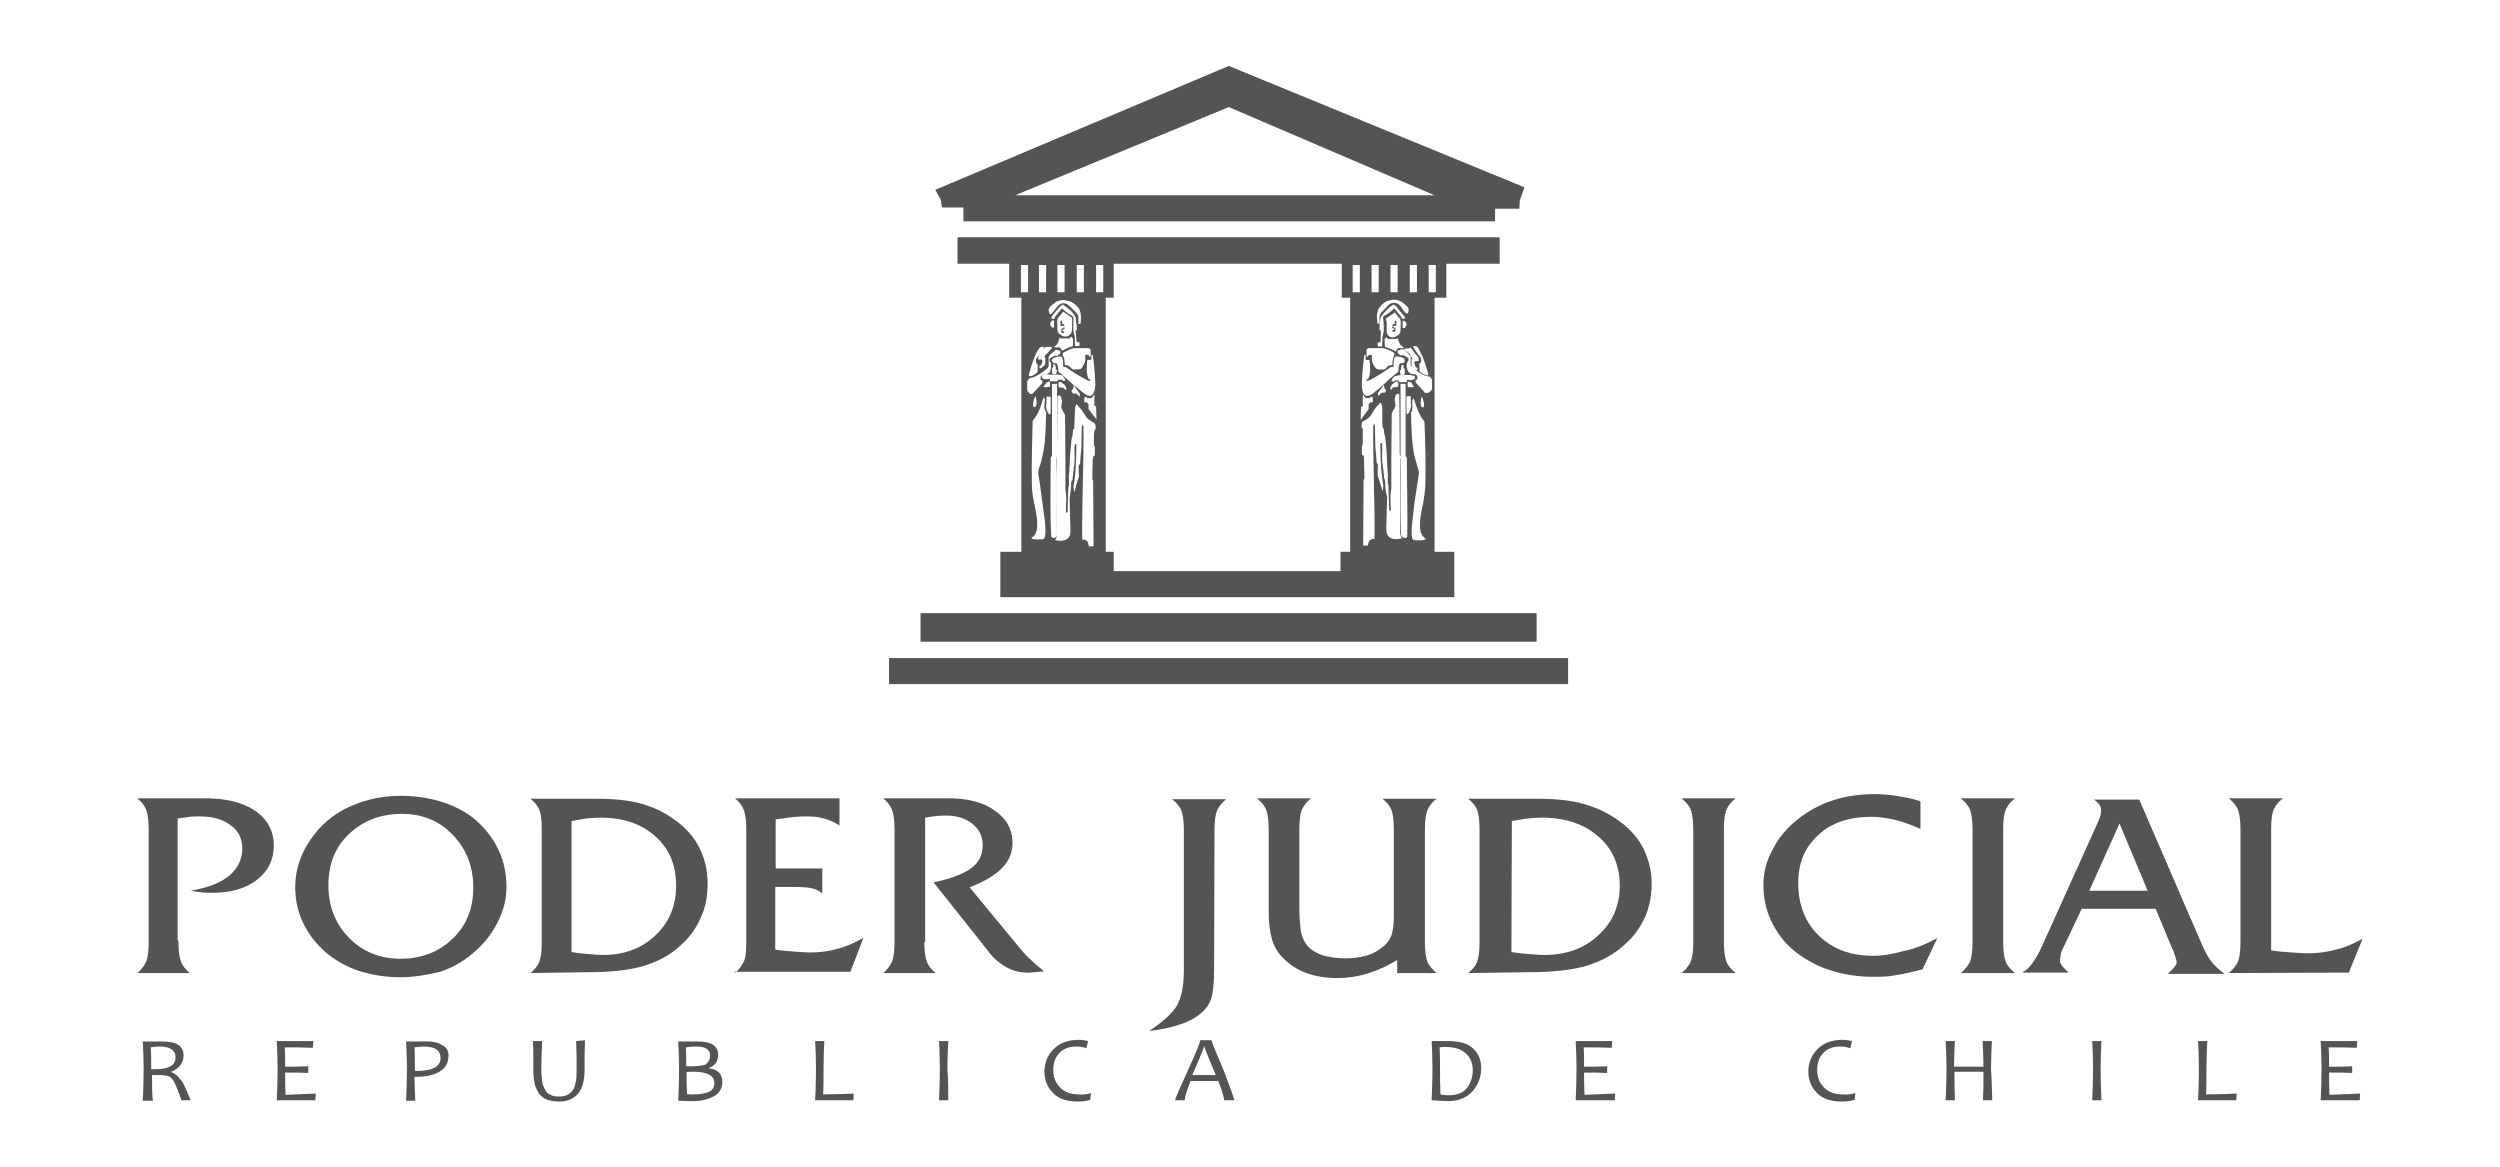 <svg xmlns="http://www.w3.org/2000/svg" xmlns:xlink="http://www.w3.org/1999/xlink" id="Capa_1" x="0px" y="0px" viewBox="0 0 595.3 278" style="enable-background:new 0 0 595.3 278;" xml:space="preserve"> <g> <g> <path style="fill:#545454;" d="M252.9,76.4v0.8h0.5v0.4h-0.7l0,0l0,0c-0.1,0-0.2-0.1-0.2-0.2h0.2h-0.2v-1L252.9,76.4z"></path> <path style="fill:#545454;" d="M253.1,78L253.1,78 M253.5,77.9v0.3h-0.2h0.2c0,0.1-0.1,0.2-0.1,0.2l-0.3,0.1h-0.1v0.2v0.2h0.4v0.4 H253c-0.1,0-0.2,0-0.2-0.1h0.2h-0.2l-0.1-0.3c0,0,0,0,0-0.1l0,0v-0.3c0-0.1,0.1-0.1,0.1-0.2v0.2v-0.2l0.2-0.1l0,0v0.2v-0.2h0.2V78 L253.5,77.9z"></path> <path style="fill:#545454;" d="M332.5,76.4v1h-0.2h0.2c0,0.1-0.1,0.2-0.2,0.2l0,0l0,0h-0.7v-0.4h0.5v-0.8L332.5,76.4z"></path> <path style="fill:#545454;" d="M332,78L332,78 M331.8,77.9L331.8,77.9L332,78v0.2V78l0,0l0.2,0.1v0.2V78c0.1,0,0.1,0.1,0.1,0.2 v0.3l0,0v0.1l-0.1,0.3H332h0.2c0,0.1-0.1,0.1-0.2,0.1h-0.4v-0.4h0.4v-0.2v-0.2h-0.1l-0.3-0.1c-0.1,0-0.1-0.1-0.1-0.2h0.2h-0.2 v-0.3L331.8,77.9z"></path> <path style="fill-rule:evenodd;clip-rule:evenodd;fill:#545454;" d="M344.4,70.9v-8.1h12.7v-6.3H228v6.3h12.3v8.1h2.9v60.5h-5 v10.8h108.1v-10.8h-4.7V70.9H344.4z M340.2,63.1h1.7v6.5h-1.7V63.1z M337.7,111.7c-0.4-1.3-0.7-2.3-0.9-3.2 c-0.7-3.3-0.7-6.7-0.8-10c0-0.2-0.1-0.3,0.1-0.4c0.4-0.5,0.1-2,0.2-2.8c0.1-0.1,0.2-0.4,0.3-0.5c0.7,2.2,1.4,4.2,2.6,5.6 c0.2,5.1,0.3,9.8,0.2,14.9c0,1.6-0.3,2.9-0.5,4.4c-0.4,2.1-1.6,6.6,0.1,8.2c0,0,0.1,0,0.1,0.1c0.7,0.4,0.3,0.5-0.2,0.6 c-0.4,0.1-1.5,0.1-2.2,0c-0.9-0.1-0.5-3.7-0.4-4.3c0.3-3,0.6-5.6,1.1-8.3C337.7,113.3,338.1,112.7,337.7,111.7z M329.9,116.3 c0-0.2,0-1.2-0.1-1.9c0-0.4-0.2-0.2-0.2-0.5c-0.1-1.1-0.2-2.2-0.3-2.8c-0.1-0.4-0.2-1.4-0.2-2.3c0-1.2,0.1-2.4,0-3 c0-0.4-0.2-0.4-0.4-0.2c0,0,0,3.4,0.2,6.1c0.2,2.2,0.5,3.9,0.5,4c-0.1,0.4-0.1,1.3-0.2,1.3c-0.1-0.4-0.2-1-0.4-1.4 c-0.2-0.6-0.4-1.5-0.7-2.2c-0.1-0.6,0-2.2,0-2.8c0-0.4-0.2,0-0.3-0.5c0-0.5-0.1-1-0.1-1.6c-0.1-0.6-0.1-1.3-0.2-2 c0-1.8-0.1-3.6-0.1-5.4c-0.3,0.1-0.4-0.2-0.4,0.2c-0.1,8.7,0.4,18.3,0.3,27c-1.4,0.1-1.4,0.7-1.6,1.6c-0.3,0-0.7,0-1.1,0 c0-5.3,0.1-10.3,0.1-15.6c0.1-0.1,0.1-0.2,0.2-0.3c0-1.6-0.1-3.2-0.1-4.8c0-1.3-0.5-0.4-0.5-1.2c0-0.3,0-1.3,0-1.7 c0-0.1,0-0.2,0.1-0.3c0.1-0.2,0.1-0.1,0.1-0.4c0-1.2,0-2.3,0-3.5c-0.2-0.3-0.3-0.3-0.3-0.4c0-0.4,0-1.3,0.4-1.4 c1-0.5,1.6-0.9,2.1-1.8c0.4-0.9,1.3-2,2.1-2.7c0.1,0.3,0.2,0.5,0.3,0.8c0.1,1.6,0,3.3,0.1,5c0,0.2,0.2,0.4,0.3,0.5 c0.1,0.7,0,1.2,0.3,1.7c0.2,1.5,0.3,2.7,0.4,4.2c0.1,1.8,0.1,3.3,0.3,5.2c0,0.7-0.2,1.9,0.1,2.3c0.1,2.2,0.1,3.9,0.2,6.1 c0.2,0,0.4,0.1,0.4-0.1c-0.1-0.9-0.1-2.3-0.1-3.4c0-0.7,0.1-1.2,0.2-1.8c0-2.3,0-4.7,0-7.1c0-3.6,0.1-7.3,0.1-10.8 c0.2-0.4,0.4-0.7,0.6-1.1c0.1-0.3,0.2-0.4,0.3-0.7c-0.1-0.4-0.1-0.9-0.2-1.4c0.1-0.4,0.1-0.7,0.2-1.1c0.2-0.1,0.4-0.3,0.5-0.4 c0.2,0.1,0.3,0.1,0.4,0.2c0,4.8,0.1,9.5,0.1,14.3c0.2,0.3,0,0.4,0.2,0.7c-0.1,6.1,0.1,12.1-0.1,18.2c0.1,0.4,0.2,0.7,0.4,1.1 c-1.5,0.4-3.7,0.4-3.7-2.2c0.1-2.8,0.1-5.2,0.2-7.9C330.1,118.1,330.1,117.4,329.9,116.3z M328.1,93.6l1.4-1.9l0.2,0.8l0.4,0.5 l-0.3,0.5H329l-0.4,0.4l-0.4,0.4L328.1,93.6z M336,89.3c0.4,0.3,0.9,0,0.9,0.3c0,0.1,0,0.3,0,0.6c-0.1,0.1-0.3,0.1-0.4,0.2 c-0.6,0.2-0.6,0.1-1.4,0c-0.2,0,0,0.6-0.2,0.6c-0.5,0-1,0-1.6,0c-0.2-0.2-0.2-0.3-0.3-0.4c-0.2,0-0.6,0-0.8,0 c-0.1,0.1-0.2,0.2-0.3,0.3c-0.3-0.1-0.4-0.1-0.6-0.1c0.1-0.3,0.2-0.4,0.3-0.7c0.6-0.6,0.3-0.5,1.3-0.7 C334,89.2,334.9,89.3,336,89.3z M333.3,88.2l0.3-0.1v-0.5l0.2-0.7h0.4l0,0v0.8l0.3,0.1v1.2l-0.3,0.3h-0.7L333.3,88.2z M331.4,91.6 l0.4-0.3l0.7-0.5l0.4,0.1l0.1,0.9l-0.3,0.4h-0.9l-0.5,0.6l-0.3-0.3L331.4,91.6z M333.6,127.1c0-5.9,0-11.8,0-17.7 c0-0.3-0.2-0.5-0.1-0.8V91.4h1.2v16.9c0,0.4,0,0.4,0.2,0.5c0.1,0.1,0.1,0.1,0.1,0.3c0,6.1,0.2,12.1,0.1,18.2c0,0.4,0,0.6-0.2,0.7 c-0.3,0.1-0.7,0.2-0.9-0.1C333.7,127.8,333.6,127.4,333.6,127.1z M334.9,97.9c0-1.2,0-2.3,0-3.5c0.4-0.1,0.6,0,1-0.1 c0,0.9,0.1,1.6,0.1,2.4C335.9,97.9,334.9,99.6,334.9,97.9z M335.9,92.2c-0.4,0-0.6,0-0.6-0.1c-0.2-0.3-0.1-0.5-0.1-1 c0-0.4,0.4-0.2,0.8,0c0.2,0.1,0.3,0.3,0.3,0.4c0.4,0.6,0.4,0.6,0.2,0.7C336.3,92.2,336.1,92.2,335.9,92.2z M338.4,94.8 c0.1-0.5,0.2-0.4,0.4,0.2c0.2,0.5,0.2,0.5,0.3,1.3c0.1,1.1-0.7,0.8-0.8,0.1C338.3,95.9,338.3,95.3,338.4,94.8z M339.2,93.4 c-0.7-0.8-1.3-1.5-2.1-2.3c0-0.3,0-0.4,0-0.7c0.4,0,0.4,0.1,0.4-0.2c0-0.7,0.1-0.6-0.5-1.1c-0.4,0-1.1,0-1.3-0.3 c-0.1-0.1-0.2-0.2-0.4-0.3c-0.4-1.1-0.4-1-0.3-2.1c0.3-0.4,0.4-0.4,0.4-0.8s0-0.3-0.3-0.5c-0.3-0.2-0.6-0.4-0.9-0.5 c-0.1,0-0.6,0-0.8,0c-0.3-0.1,0.1-0.2-0.4-0.4c-0.2,0-0.2-0.1-0.2-0.4c0-0.4,0-0.4,0.4-0.4c0.1-0.1,0.2-0.1,0.3-0.2 c0.3,0,0.6,0,0.9,0c0.4,0.3,0.7,0.6,1.1,0.9c0.3,0.2,0.4,0.4,0.4,0.8c0,0.6,0,1.3,0,2c0.1,0.2,0.2,0.4,0.2,0.4 c0.6,0.4,1.2,0.9,1.8,1.4c0.5,0.3,1,0.5,1.5,0.8c0.7,0.1,1.3,0.1,1.5,0.8c0.1,0.1,0.1,0.2,0.1,0.3c0,0.6,0,1.3,0,1.9 c0,0.4-0.4,0.6-0.6,0.9c-0.2,0.2-0.2,0.1-0.4,0.1C339.3,93.6,339.4,93.7,339.2,93.4z M329.5,78.8c0,0.2-0.1,0.5-0.2,1 c0,0.1-0.1,0.2-0.1,0.3c0,0.9-0.1,2.4-0.1,2.4c-0.6-0.1-1.3,0.4-1-0.9c0-0.2,0.4,0,0.6-0.1c0.1-0.1,0.1-2.5,0.1-2.8 c-0.1-0.1-0.1,0-0.3-0.1c0-0.4,0-1,0-1.4c0.2-0.1,0.1-0.7,0.2-1.3c0-0.1,0.1-0.3,0.1-0.4c1.2-1.6,1.4-1.8,3-3 c0.2,0.1,0.6,0.4,0.7,0.5c0.7,1,1,1.2,2,2.4c0,0.2,0,0.4,0,0.5c-0.4,0-0.1,0-0.7,0c-0.1-0.2,0-0.3-0.1-0.4 c-0.3-0.4-1.5-1.9-1.7-2.1c-2.3,2.2-1.6,1-2.7,2.1C329.5,76.2,329.5,78.2,329.5,78.8z M334.9,76.9v0.6l-0.4,0.6H334v-1.7h0.4 L334.9,76.9z M330.4,75.6c0.4-0.3,0.8-0.6,1.2-0.8c0.2-0.2,0.4-0.3,0.5-0.4c0.4,0.4,0.6,0.8,1,1.2c0.4,0.4,0.3,0.3,0.4,0.7 c0.1,0.4,0,1.7,0,2.2c0,0.6-0.1,0.9-0.6,1.3s-0.6,0.4-0.9,0.5c-0.6,0.1-1,0-1.3-0.3c-0.5-0.4-0.5-0.9-0.5-1.5c0-0.6,0-1.3,0-1.9 C329.9,75.8,329.8,76,330.4,75.6z M329.7,81c0-0.1,0-0.3,0.1-0.4c0,0,0.4-0.4,0.5-0.2c0,0.1,0,0.3,0.2,0.3c0.6,0,1.3,0,2.1,0 c0.1,0,0.2-0.3,0.3-0.3c-0.1,0.2,0.3,2,1.3,2.2c0,0.1,0,0.1,0,0.3c-0.4,0-1.1,0-1.2,0c-0.3,0-0.4,0.4-0.6,0.8 c-0.4-0.2-0.7-0.4-1.2-0.6c-0.3-0.1-1.3-0.5-1.4-0.5C329.7,81.6,329.7,81.7,329.7,81z M338.8,85.1c0.6,1.5,1.1,3.2,1.3,3.9 c0,0.4,0,0.4-0.4,0.4c-0.3,0-0.7-0.4-1.2-0.6c-0.4-0.2-0.5-0.3-0.5-0.7c0-0.1,0-0.2,0-0.3c0-0.4,0-0.6,0-1c0-0.3,0-0.3,0.2-0.4 c0.2-0.2,0.2-0.2,0.2-0.4c0-0.5,0.1-0.5-0.2-1c-0.5-0.6-1-1.3-1.5-2c-0.1-0.3-0.4-0.6,0-0.6c0.4,0,0.5,0,0.7,0.1 C337.8,82.9,338.3,84,338.8,85.1z M335.7,63.1h1.7v6.5h-1.7V63.1z M336.1,83c0.4,0.6,0.9,1.3,1.4,1.8c0.3,0.4,0.3,0.4,0.3,0.9 c0,0.2,0.1,0.3-0.3,0.3c-0.1,0-0.2,0-0.3,0c-0.4,0-0.4,0-0.4,0.4s0.2,0.6,0.3,1c0.3,0.2,0.4,0.1,0.4,0.4c0,0.3,0.1,0.3-0.2,0.3 c-0.2,0-0.3,0-0.4-0.2c-0.2-0.2-0.4-0.3-0.5-0.4c-0.2-0.2-0.3-0.4-0.3-0.7s0-0.6,0-0.9c0-0.3-0.1-0.3,0.1-0.4 c0.1-0.1,0.1-0.2,0-0.4c-0.1-0.1-0.3-0.3-0.4-0.4c-0.4-0.4-0.8-0.9-1.2-1.3c-0.3-0.3,0-0.4,0.2-0.4c0.3,0,0.4,0,0.7,0 C335.9,82.6,335.8,82.7,336.1,83z M331.1,63.1h1.7v6.5h-1.7V63.1z M331,71.5c0.4-0.1,1-0.2,1.4-0.1c0.5,0.1,0.9,0.2,1.4,0.5 c0.4,0.3,0.7,0.5,1.1,0.9c0.5,0.4,0.6,0.8,0.5,1.4c-0.1,0.4-0.3,0.6-0.7,0.3c-0.4-0.4-0.5-0.6-0.8-1c-0.4-0.7-1-1.4-2-1.4 c-0.8,0-1.3,0.5-2,1.3c-0.6,0.6-1.4,1.4-1.4,1.9c0,0.2,0,0.3,0,0.4c0,0.3,0,0.5,0,0.9c0,0.2,0,0.4,0,0.5c-0.2,0-0.4,0-0.5-0.1 c0-0.4-0.1-0.6-0.1-1c0-0.6-0.1-1.1,0.1-1.6c0.1-0.5,0.2-0.9,0.6-1.3C329.1,72.4,329.7,71.8,331,71.5z M326.6,63.1h1.7v6.5h-1.7 V63.1z M325.4,83.2c0.3-0.2,0.1-0.1,0.4-0.3c1.1,0,2.2,0,3.2,0s1.8,0.5,2.8,1c0.5,0.3,0.1,1-0.1,1.4c-0.4,2.4,0.4,1.3-1.1,1.8 c-0.5,0.4-0.6,0.9-1.3,0.9c-0.3,0-1.2,0-1.4-0.1c-0.2-0.1-0.4-0.4-0.6-0.6c-0.4-0.7-0.8-1.4-0.6-2.4c0.1-0.3,0-0.4-0.8-0.4 c-0.1,0,0,0.3-0.1,0.4c-0.2,0-0.2,0-0.4,0C325.4,84.3,325.4,83.8,325.4,83.2z M324.3,90.9c0.1-2.5,0.4-5.2,0.6-6.4 c0.1,0,0.2,0,0.3,0c0,0.5,0,0.7,0,1.2c0.3,0,0.6,0,0.9,0c0.1,1.2,0.4,3.3-0.3,4.5c-0.1,0.2-0.4,0.1-0.4,0.1s-0.1,0.3,0.1,0.4 c0.1,0,0.4-0.1,0.5-0.1c1.8-0.9,3.6-2.1,5.2-3.2c0.2,0,0.4,0,0.6,0c0.1-0.4,0-1,0.1-1.4c0-1.5,0.9-1.2,2.2-0.8 c0.4,0.3,0.4,0.5,0.4,0.7c0,0.7-0.7,0.5-1.1,0.6c-0.3,0.1-0.4,1.1-0.4,1.7c0,0.5-0.4,0.6-0.8,0.9c-1.2,1-1.9,1.7-3,2.7 c-1.7,1.4-3,2.8-4,2.4C324.5,93.9,324.2,92.6,324.3,90.9z M324.1,96.8h0.4v-1.7v-1.2l0.7,0.9h1.1v-0.3h0.5l0.1,0.4v0.9h-0.6 l-0.4,0.5v1.1L324,100L324.1,96.8z M322.1,63.1h1.7v6.5h-1.7V63.1z M261,63.1h1.7v6.5H261V63.1z M260.5,105.8c0,0.2,0,0.2,0.1,0.4 c0,0.1,0.1,0.2,0.1,0.3c0,0.5,0,1.4,0,1.7c0,0.7-0.4-0.1-0.5,1.2c0,1.6-0.1,3.2-0.1,4.8c0.1,0.1,0.1,0.2,0.2,0.3 c0,5.3,0.1,10.3,0.1,15.6c-0.3,0-0.7,0-1.1,0c-0.2-1-0.3-1.6-1.6-1.6c-0.1-8.7,0.4-18.3,0.3-27c0-0.4-0.3-0.1-0.4-0.2 c0,1.8-0.1,3.6-0.1,5.4c-0.1,0.6-0.1,1.3-0.2,2c0,0.5-0.1,1-0.1,1.6c0,0.5-0.2,0.1-0.3,0.5c-0.1,0.5,0,2.2,0,2.8 c-0.3,0.6-0.5,1.5-0.7,2.2c-0.1,0.4-0.2,1-0.4,1.4c0,0-0.1-0.8-0.2-1.3c0-0.1,0.4-1.8,0.5-4c0.2-2.7,0.2-6.1,0.2-6.1 c-0.1-0.1-0.3-0.1-0.4,0.2c-0.1,0.6,0,2,0,3c0,0.9-0.1,2.1-0.2,2.3c-0.1,0.6-0.2,1.7-0.3,2.8c0,0.4-0.2,0.2-0.3,0.5 c-0.1,0.7,0,1.7-0.1,1.9c-0.2,1.1-0.2,1.9-0.3,2c0.1,2.8,0.1,5.2,0.2,7.9c0.1,2.5-2.2,2.6-3.7,2.2c0.3-0.3,0.4-0.6,0.4-1.1 c-0.1-6.1,0.1-12.1-0.1-18.2c0.2-0.3,0-0.4,0.2-0.7c0-4.8,0.1-9.5,0.1-14.3c0.2-0.1,0.3-0.1,0.4-0.2c0.2,0.1,0.4,0.3,0.5,0.4 c0.1,0.4,0.1,0.7,0.2,1.1c-0.1,0.4-0.1,0.9-0.2,1.4c0.1,0.3,0.2,0.4,0.3,0.7c0.2,0.4,0.4,0.7,0.6,1.1c0,3.6,0.1,7.3,0.1,10.8 c0,2.3,0,4.7,0,7.1c0.1,0.6,0.2,1,0.2,1.8c0,1.1-0.1,2.5-0.1,3.4c0,0.3,0.2,0.1,0.4,0.1c0.1-2.2,0.1-3.9,0.2-6.1 c0.3-0.4,0.1-1.6,0.1-2.3c0.2-1.8,0.2-3.4,0.3-5.2c0.1-1.5,0.3-2.7,0.4-4.2c0.3-0.5,0.2-0.9,0.3-1.7c0-0.2,0.2-0.4,0.3-0.5 c0.1-1.6,0.1-3.3,0.2-5c0.1-0.3,0.2-0.5,0.3-0.8c0.7,0.7,1.6,1.8,2.1,2.7c0.4,0.8,1.1,1.2,2.1,1.8c0.4,0.2,0.4,1,0.4,1.4 c0,0.1,0,0.1-0.3,0.4C260.4,103.5,260.5,104.7,260.5,105.8z M247.7,115.8c0.4,2.8,0.7,5.5,1.1,8.3c0.1,0.6,0.4,4.2-0.4,4.3 c-0.6,0-1.7,0.1-2.2,0c-0.5-0.1-0.9-0.3-0.2-0.6c0,0,0.1,0,0.1-0.1c1.7-1.5,0.5-6.1,0.1-8.2c-0.3-1.5-0.5-2.9-0.5-4.4 c-0.1-5.1,0.1-9.8,0.2-14.9c1.3-1.5,2-3.5,2.6-5.6c0.1,0.1,0.2,0.4,0.3,0.5c0,0.7-0.4,2.2,0.2,2.8c0.2,0.2,0.1,0.3,0.1,0.4 c-0.1,3.3-0.1,6.7-0.8,10c-0.2,1-0.4,1.9-0.9,3.2C247,112.7,247.4,113.3,247.7,115.8z M256.4,81.4c0.2,0.2,0.5,0,0.6,0.1 c0.3,1.3-0.4,0.8-1,0.9c0,0-0.1-1.5-0.1-2.4c0-0.1,0-0.2-0.1-0.3c-0.1-0.4-0.2-0.8-0.2-1c0-0.5,0-2.6,0-3.2 c-1.1-1.1-0.4,0.1-2.7-2.1c-0.2,0.2-1.4,1.7-1.7,2.1c-0.1,0.2,0,0.3-0.1,0.4c-0.7,0-0.3,0-0.7,0c0-0.2,0-0.4,0-0.5 c1-1.3,1.2-1.4,2-2.4c0.1-0.1,0.6-0.4,0.7-0.5c1.6,1.3,2,1.3,3,3c0,0.1,0.1,0.3,0.1,0.4c0.1,0.6,0,1.3,0.2,1.3c0,0.4,0,1,0,1.4 c-0.1,0.1-0.1,0-0.3,0.1C256.2,78.9,256.3,81.4,256.4,81.4z M251,82.5c1-0.3,1.3-2,1.3-2.2c0.1,0.1,0.2,0.3,0.3,0.3 c0.8,0,1.5,0,2.1,0c0.1,0,0.1-0.1,0.2-0.3c0.1-0.3,0.5,0.2,0.5,0.2c0,0.1,0,0.3,0.1,0.4c0,0.7,0,0.7,0,1.5c-0.1,0-1.2,0.4-1.4,0.5 c-0.4,0.2-0.7,0.4-1.2,0.6c-0.2-0.4-0.4-0.7-0.6-0.8c-0.1,0-0.7,0-1.2,0C251,82.6,251.1,82.6,251,82.5z M254.6,79.8 c-0.4,0.3-0.7,0.4-1.3,0.3c-0.3,0-0.4-0.2-0.9-0.5c-0.5-0.4-0.6-0.5-0.6-1.3c0-0.5-0.1-1.8,0-2.2s0-0.2,0.4-0.7 c0.4-0.4,0.6-0.8,1-1.2c0.2,0.2,0.4,0.3,0.5,0.4c0.4,0.3,0.8,0.5,1.2,0.8c0.5,0.4,0.4,0.2,0.4,0.8c0,0.6,0,1.3,0,1.9 C255.2,78.9,255.2,79.5,254.6,79.8z M250.6,76.3h0.4V78h-0.5l-0.4-0.6v-0.6L250.6,76.3z M251.8,83.3c0.1,0.1,0.2,0.1,0.3,0.2 c0.4,0.1,0.4,0,0.4,0.4c0,0.2-0.1,0.3-0.2,0.4c-0.5,0.2-0.3,0.3-0.4,0.4c-0.2,0.1-0.7,0-0.8,0c-0.3,0.2-0.6,0.4-0.9,0.5 c-0.3,0.3-0.3,0.2-0.3,0.5c0,0.4,0.2,0.4,0.4,0.8c0,1.1,0,1.1-0.3,2.1c-0.2,0.2-0.3,0.3-0.4,0.3c-0.3,0.3-1,0.2-1.3,0.3 c-0.6,0.4-0.5,0.4-0.5,1.1c0,0.3,0,0.2,0.4,0.2c0,0.3,0,0.4,0,0.7c-0.7,0.8-1.3,1.5-2.1,2.3c-0.3,0.3-0.2,0.3-0.5,0.3 c-0.2,0-0.3,0.1-0.4-0.1c-0.3-0.3-0.6-0.5-0.6-0.9c0-0.6,0-1.3,0-1.9c0-0.1,0-0.2,0.1-0.3c0.3-0.6,0.8-0.7,1.5-0.8 c0.5-0.3,1-0.5,1.5-0.8c0.6-0.4,1.2-0.9,1.8-1.4c0.1-0.2,0.2-0.4,0.2-0.4c0-0.6,0-1.3,0-2c0-0.4,0.2-0.5,0.4-0.8 c0.4-0.3,0.7-0.6,1.1-0.9C251.2,83.3,251.5,83.3,251.8,83.3z M251.2,86.8l0.2,0.7v0.5l0.3,0.1l-0.2,1h-0.7l-0.3-0.3v-1.2l0.3-0.1 v-0.8l0,0L251.2,86.8z M252.1,89.2c1.1,0.2,0.6,0,1.3,0.7c0.1,0.3,0.2,0.4,0.3,0.7c-0.3,0.1-0.4,0.1-0.6,0.1 c-0.1-0.1-0.2-0.2-0.3-0.3c-0.2,0-0.6,0-0.8,0c-0.2,0.2-0.2,0.3-0.3,0.4c-0.6,0-1.1,0-1.6,0c-0.2,0,0-0.6-0.2-0.6 c-0.9,0.1-0.9,0.2-1.4,0c-0.1,0-0.2-0.1-0.4-0.2c0-0.3,0-0.5,0-0.6c0.1-0.3,0.4,0,0.9-0.3C250.1,89.3,251.1,89.2,252.1,89.2z M254,92.6l-0.3,0.3l-0.5-0.6h-0.9l-0.3-0.4l0.1-0.9l0.4-0.1l0.7,0.5l0.4,0.3L254,92.6z M246.8,96.3c-0.1,0.7-0.9,1-0.8-0.1 c0.1-0.7,0.1-0.8,0.3-1.3c0.2-0.5,0.3-0.7,0.4-0.2C246.8,95.3,246.9,95.9,246.8,96.3z M248.7,92.2c-0.3-0.1-0.3-0.1,0.2-0.7 c0.1-0.1,0.2-0.2,0.3-0.4c0.4-0.2,0.8-0.4,0.8,0c0,0.4,0.2,0.8-0.1,1c0,0-0.4,0.1-0.6,0.1C249,92.2,248.8,92.2,248.7,92.2z M249.2,94.4c0.4,0.1,0.6,0,1,0.1c0,1.2,0,2.3,0,3.5c0,1.7-1-0.1-1.1-1.1C249.2,96,249.2,95.3,249.2,94.4z M250.2,109.1 c0-0.2,0-0.2,0.1-0.3c0.2-0.2,0.2-0.2,0.2-0.5V91.4h1.2v17.2c0,0.3-0.2,0.5-0.1,0.8c0,5.9,0,11.8,0,17.7c0,0.4-0.1,0.7-0.2,0.8 c-0.3,0.3-0.6,0.2-0.9,0.1c-0.2-0.1-0.2-0.4-0.2-0.7C250,121.3,250.2,115.2,250.2,109.1z M255.1,93.1l0.4-0.5l0.2-0.8l1.4,1.9v0.8 l-0.4-0.4l-0.4-0.4h-0.8L255.1,93.1z M259.2,97.4v-1.1l-0.4-0.5h-0.6v-0.9l0.1-0.4h0.5v0.3h1.1l0.7-0.9V95v1.7h0.4l0.1,3.2 L259.2,97.4z M259.9,84.5c0.1,0,0.2,0,0.3,0c0.2,1.2,0.5,3.8,0.6,6.4c0.1,1.7-0.3,3-1,3.3c-0.9,0.4-2.2-1-4-2.4 c-1.2-1-1.9-1.7-3-2.7c-0.4-0.4-0.8-0.4-0.8-0.9c0-0.6-0.2-1.5-0.4-1.7c-0.3,0-1,0.1-1.1-0.6c0-0.2,0-0.4,0.4-0.7 c1.3-0.4,2.2-0.7,2.2,0.8c0.1,0.4,0,1,0.1,1.4c0.2,0,0.4,0,0.6,0c1.6,1.2,3.5,2.3,5.2,3.2c0.1,0,0.4,0.1,0.5,0.1 c0.2-0.1,0.1-0.4,0.1-0.4s-0.3,0.1-0.4-0.1c-0.6-1.2-0.4-3.2-0.3-4.5c0.3,0,0.6,0,0.9,0C259.9,85.2,259.9,85,259.9,84.5z M259.7,83.2c0,0.6,0,1.1,0,1.7c-0.2,0-0.2,0-0.4,0c0-0.1,0-0.4-0.1-0.4c-0.8-0.1-0.9,0.1-0.8,0.4c0.2,0.9-0.2,1.7-0.6,2.4 c-0.2,0.3-0.4,0.6-0.6,0.6c-0.3,0.1-1.2,0-1.4,0.1c-0.6,0-0.7-0.4-1.3-0.9c-1.4-0.5-0.7,0.6-1.1-1.8c-0.2-0.4-0.6-1.1-0.1-1.4 c0.9-0.4,1.7-1,2.8-1s2.2,0,3.2,0C259.6,83.2,259.5,83.1,259.7,83.2z M256.4,63.1h1.7v6.5h-1.7V63.1z M251.8,63.1h1.7v6.5h-1.7 V63.1z M250.2,72.9c0.4-0.4,0.7-0.5,1.1-0.9c0.5-0.4,0.9-0.4,1.4-0.5c0.4-0.1,1,0,1.4,0.1c1.2,0.2,1.9,0.8,2.6,1.6 c0.4,0.4,0.4,0.8,0.6,1.3c0.1,0.5,0.1,1.1,0.1,1.6c0,0.4-0.1,0.6-0.1,1c-0.2,0-0.4,0-0.5,0.1c0-0.2,0-0.4,0-0.5c0-0.3,0-0.5,0-0.9 c0-0.2,0-0.3,0-0.4c0-0.4-0.8-1.3-1.5-1.9c-0.7-0.7-1.3-1.3-2-1.3c-1,0-1.5,0.7-2,1.4c-0.3,0.4-0.4,0.6-0.8,1 c-0.4,0.4-0.6,0.2-0.7-0.3C249.6,73.7,249.7,73.4,250.2,72.9z M249.5,82.6c0.3,0,0.4,0,0.7,0s0.4,0.3,0.2,0.4 c-0.4,0.4-0.8,0.9-1.2,1.3c-0.1,0.1-0.3,0.3-0.4,0.4c0,0.3-0.1,0.4,0,0.4c0.2,0.2,0.1,0.2,0.1,0.4s0,0.6,0,0.9 c0,0.3-0.1,0.5-0.3,0.7c-0.3,0.2-0.4,0.3-0.5,0.4c-0.2,0.2-0.3,0.2-0.4,0.2c-0.3,0-0.2,0-0.2-0.3c0-0.4,0.1-0.3,0.4-0.4 c0.1-0.4,0.3-0.6,0.3-1s-0.1-0.4-0.4-0.4c-0.1,0-0.2,0-0.3,0c-0.3,0-0.3,0-0.3-0.3c0-0.4,0-0.4,0.3-0.9c0.4-0.6,0.9-1.3,1.4-1.8 C249.2,82.7,249.2,82.6,249.5,82.6z M247.4,63.1h1.7v6.5h-1.7V63.1z M245,89.1c0.3-0.7,0.6-2.4,1.3-3.9c0.4-1.2,1-2.2,1.4-2.5 c0.2-0.1,0.4-0.1,0.7-0.1s0.1,0.4,0,0.6c-0.5,0.6-1,1.3-1.5,2c-0.3,0.4-0.2,0.4-0.2,1c0,0.3,0,0.2,0.2,0.4 c0.2,0.2,0.3,0.2,0.2,0.4c0,0.4,0,0.6,0,1c0,0.1,0,0.2,0,0.3c0,0.4-0.3,0.5-0.5,0.7c-0.4,0.3-0.9,0.6-1.2,0.6 C245,89.5,244.9,89.6,245,89.1z M243.1,63.1h1.7v6.5h-1.7V63.1z M319.2,131.4v4.6h-54v-4.6h-1.9V70.9h1.9v-8.1h54.3v8.1h2v60.5 H319.2z"></path> <rect x="219.2" y="146" style="fill-rule:evenodd;clip-rule:evenodd;fill:#545454;" width="146.7" height="6.8"></rect> <rect x="211.7" y="156.7" style="fill-rule:evenodd;clip-rule:evenodd;fill:#545454;" width="161.7" height="6.2"></rect> <path style="fill-rule:evenodd;clip-rule:evenodd;fill:#545454;" d="M292.6,15.7l-69.9,29.5l1.3,2.3l0.3,1.9h5.1v3.3H356v-3h5.8 l0.1-2l1.1-3.1L292.6,15.7z M292.6,25.5l49,21h-99.9L292.6,25.5z"></path> </g> <g> <path style="fill:#545454;" d="M42.5,224.3c0,2.1,0.2,3.6,0.6,4.7c0.4,1,1.1,1.9,2.1,2.7H32.7c1-0.8,1.6-1.7,2.1-2.7 c0.4-1,0.6-2.5,0.6-4.7v-26.8c0-2.1-0.2-3.6-0.6-4.7c-0.4-1-1.1-1.9-2.1-2.7H49c4.9,0,8.9,1,11.8,3s4.4,4.8,4.4,8.2 c0,3.4-1.3,6.1-4,8.2c-2.7,2.1-6.3,3.1-10.7,3.1c-0.7,0-1.5,0-2.4-0.1c-0.9-0.1-1.8-0.2-2.7-0.4c4.1-0.7,7.2-1.9,9.2-3.6 s3.1-3.9,3.1-6.4c0-2.4-0.9-4.3-2.8-5.6c-1.8-1.4-4.3-2.1-7.4-2.1c-0.7,0-1.4,0-2.3,0.1c-0.9,0.1-1.8,0.3-2.9,0.4v29.1H42.5z"></path> <path style="fill:#545454;" d="M95.4,232.7c-3.5,0-6.7-0.5-9.9-1.5c-3-1-5.7-2.5-7.9-4.4c-2.3-2-4.1-4.3-5.4-7 c-1.3-2.7-1.9-5.6-1.9-8.5c0-2.3,0.4-4.6,1.2-6.7c0.8-2.2,2-4.2,3.5-6.1c2.4-3,5.3-5.2,8.9-6.7c3.5-1.5,7.4-2.3,11.5-2.3 c3.5,0,6.8,0.5,10,1.5c3,1,5.7,2.4,7.9,4.3c2.3,2,4.1,4.3,5.4,7.1c1.3,2.7,1.9,5.6,1.9,8.8c0,2.9-0.7,5.7-2.1,8.4 c-1.4,2.8-3.3,5.2-5.9,7.4c-2.2,1.9-4.8,3.4-7.8,4.4C101.8,232.1,98.7,232.7,95.4,232.7 M95.7,193.8c-5.1,0-9.2,1.6-12.6,4.8 c-3.3,3.1-4.9,7.2-4.9,12.1c0,5.1,1.6,9.2,4.9,12.6c3.2,3.3,7.4,5,12.2,5c5,0,9.2-1.6,12.5-4.8c3.3-3.1,4.9-7.3,4.9-12.1 c0-5-1.6-9.2-4.9-12.6C104.6,195.4,100.5,193.8,95.7,193.8z"></path> <path style="fill:#545454;" d="M126.3,231.7c1-0.8,1.6-1.6,2.1-2.6c0.4-1,0.6-2.5,0.6-4.8v-26.8c0-2.2-0.2-3.8-0.6-4.7 c-0.4-1-1.1-1.8-2.1-2.6h15.9c4.3,0,7.8,0.4,10.6,1.2c2.8,0.8,5.4,2,7.7,3.7c2.7,1.9,4.7,4.1,6,6.7c1.3,2.6,2,5.4,2,8.5 c0,2.9-0.4,5.5-1.5,7.9c-1,2.4-2.5,4.7-4.5,6.5c-2.4,2.4-5.4,4.1-8.9,5.2c-3.5,1.1-8,1.6-13.5,1.6L126.3,231.7L126.3,231.7z M136.1,226.7c1.6,0.3,3,0.4,4.3,0.5c1.2,0.1,2.2,0.2,3.1,0.2c5.1,0,9.2-1.5,12.6-4.7c3.3-3.1,4.9-7.1,4.9-11.8 c0-4.8-1.6-8.8-4.9-11.7c-3.3-3-7.6-4.5-13.1-4.5c-1.1,0-2.2,0.1-3.4,0.2c-1.2,0.2-2.3,0.4-3.5,0.6 C136.1,195.5,136.1,226.7,136.1,226.7z"></path> <path style="fill:#545454;" d="M175,231.7c1-0.8,1.6-1.7,2.1-2.7s0.6-2.5,0.6-4.7v-26.8c0-2.1-0.2-3.6-0.6-4.7 c-0.4-1-1.1-1.9-2.1-2.7h24.9v6.5c-1.1-0.8-2.3-1.3-3.7-1.7c-1.3-0.4-2.9-0.5-4.7-0.5c-0.9,0-1.9,0.1-3,0.2 c-1.1,0.1-2.3,0.4-3.8,0.5v11.7h11.1v6c-0.5-0.5-1.3-1-2.2-1.2c-0.9-0.3-2.5-0.4-4.9-0.4h-4.1v14.9c1.7,0.3,3.3,0.4,4.7,0.5 c1.4,0.1,2.6,0.2,3.7,0.2c2.3,0,4.5-0.3,6.5-0.9c2.1-0.5,4-1.4,6.1-2.6l-3.1,8.1H175V231.7z"></path> <path style="fill:#545454;" d="M220.1,224.3c0,2.1,0.2,3.6,0.6,4.7c0.4,1,1.1,1.9,2.1,2.7h-12.5c1-0.8,1.6-1.7,2.1-2.7 c0.4-1,0.6-2.5,0.6-4.7v-26.8c0-2.1-0.2-3.6-0.6-4.7c-0.4-1-1.1-1.9-2.1-2.7h15.8c4.5,0,8.2,1,10.9,3c2.8,2,4.1,4.5,4.1,7.6 c0,2.2-0.8,4.3-2.5,6c-1.6,1.7-4.2,3.2-7.7,4.6l11.8,14.3c0.7,0.9,1.5,1.8,2.5,2.7c1,1,2.2,2,3.4,3l-3.5,0.3h-0.5 c-1.7,0-3.3-0.4-4.8-1.2c-1.5-0.8-2.9-1.9-4-3.3l-13.5-17c4-0.8,7-2,8.9-3.3c1.9-1.4,2.8-3.2,2.8-5.5c0-2.1-0.8-3.8-2.4-5.1 s-3.7-2-6.3-2c-0.6,0-1.3,0-2.2,0.1c-0.8,0.1-1.8,0.2-2.8,0.4v29.6H220.1z"></path> <path style="fill:#545454;" d="M289.1,231c0,3.3-0.3,5.6-0.7,6.9c-0.5,1.3-1.3,2.5-2.6,3.5c-1.3,1.1-3,2-5,2.6 c-2.1,0.7-4.5,1.2-7.2,1.5c3-1.9,5.2-3.9,6.5-5.8c1.2-2,1.8-4.8,1.8-8.7v-33.3c0-2.1-0.2-3.6-0.6-4.7c-0.4-1-1.2-1.9-2.2-2.7H292 c-1,0.8-1.7,1.6-2.2,2.7c-0.4,1-0.6,2.5-0.6,4.7L289.1,231L289.1,231z"></path> <path style="fill:#545454;" d="M332.7,231.7v-3.1c-2.3,1.4-4.7,2.5-7,3.2c-2.3,0.7-4.7,1.1-7.2,1.1c-2.8,0-5.2-0.4-7.4-1.2 c-2.2-0.8-4-2-5.6-3.6c-1.3-1.3-2.1-2.7-2.6-4.4c-0.5-1.6-0.8-3.9-0.8-6.7v-19.5c0-2.1-0.2-3.6-0.6-4.7c-0.4-1-1.2-1.9-2.2-2.7 h12.9c-1,0.8-1.7,1.6-2.2,2.7c-0.4,1-0.6,2.5-0.6,4.7v18.2c0,2.9,0.2,4.9,0.4,6.3c0.3,1.3,0.8,2.4,1.6,3.3c0.9,1,2.2,1.7,3.6,2.2 c1.5,0.4,3.3,0.7,5.4,0.7c1.7,0,3.3-0.2,4.8-0.6c1.5-0.4,2.8-1.1,3.9-2c1-0.7,1.7-1.6,2.2-2.8c0.4-1.2,0.6-2.7,0.6-4.7v-20.6 c0-2.2-0.2-3.8-0.6-4.7c-0.4-1-1.1-1.8-2.1-2.6h12.9c-1,0.7-1.7,1.6-2.2,2.7c-0.4,1.1-0.6,2.6-0.6,4.6v26.8c0,2.1,0.2,3.6,0.6,4.7 c0.4,1,1.2,1.9,2.2,2.7L332.7,231.7L332.7,231.7z"></path> <path style="fill:#545454;" d="M349.6,231.7c1-0.8,1.7-1.6,2.1-2.6c0.4-1,0.6-2.5,0.6-4.8v-26.8c0-2.2-0.2-3.8-0.6-4.7 c-0.4-1-1.1-1.8-2.1-2.6h16.5c4.4,0,8.1,0.4,10.9,1.2s5.6,2,8,3.7c2.8,1.9,4.8,4.1,6.2,6.7c1.3,2.6,2.1,5.4,2.1,8.5 c0,2.9-0.5,5.5-1.5,7.9c-1.1,2.4-2.6,4.7-4.7,6.5c-2.5,2.4-5.6,4.1-9.1,5.2c-3.6,1.1-8.2,1.6-14.1,1.6L349.6,231.7L349.6,231.7z M359.9,226.7c1.7,0.3,3.2,0.4,4.5,0.5c1.3,0.1,2.3,0.2,3.2,0.2c5.3,0,9.6-1.5,13-4.7c3.4-3.1,5.1-7.1,5.1-11.8 c0-4.8-1.7-8.8-5.1-11.7c-3.4-3-7.9-4.5-13.5-4.5c-1.2,0-2.3,0.1-3.5,0.2c-1.2,0.2-2.4,0.4-3.6,0.6L359.9,226.7L359.9,226.7z"></path> <path style="fill:#545454;" d="M410.5,224.3c0,2.1,0.2,3.6,0.6,4.7c0.4,1,1.2,1.9,2.2,2.7h-12.9c1-0.8,1.7-1.7,2.2-2.7 c0.4-1,0.6-2.5,0.6-4.7v-26.8c0-2.1-0.2-3.6-0.6-4.7c-0.4-1-1.2-1.9-2.2-2.7h12.9c-1,0.8-1.7,1.6-2.2,2.7c-0.4,1-0.6,2.5-0.6,4.7 V224.3z"></path> <path style="fill:#545454;" d="M461.3,223.4l-3.5,7.4c-2.2,0.6-4.3,1.1-6.3,1.4c-2,0.4-3.8,0.4-5.6,0.4c-2.6,0-5.2-0.3-7.7-0.9 c-2.5-0.6-4.8-1.4-7.1-2.7c-3.5-1.9-6.3-4.4-8.2-7.6c-2-3.2-3-6.7-3-10.7c0-2.9,0.7-5.7,2.2-8.4c1.4-2.8,3.4-5.2,6.1-7.3 c2.4-1.9,5.1-3.4,8.2-4.4c3-1,6.4-1.5,9.9-1.5c1.6,0,3.4,0.1,5.2,0.4c1.8,0.3,3.8,0.6,5.8,1.3v6.6c-2.2-1-4.1-1.7-6.1-2.2 c-1.9-0.4-3.8-0.7-5.6-0.7c-5.3,0-9.5,1.4-12.6,4.3c-3.2,2.9-4.8,6.6-4.8,11.4c0,5.2,1.6,9.4,4.9,12.6c3.3,3.2,7.6,4.8,13,4.8 c2.2,0,4.6-0.4,7-1.1C455.8,226,458.5,224.9,461.3,223.4"></path> <path style="fill:#545454;" d="M477,224.3c0,2.1,0.2,3.6,0.6,4.7c0.4,1,1.2,1.9,2.2,2.7h-12.9c1-0.8,1.7-1.7,2.2-2.7 c0.4-1,0.6-2.5,0.6-4.7v-26.8c0-2.1-0.2-3.6-0.6-4.7c-0.4-1-1.2-1.9-2.2-2.7h12.9c-1,0.8-1.7,1.6-2.2,2.7c-0.4,1-0.6,2.5-0.6,4.7 V224.3z"></path> <path style="fill:#545454;" d="M491.1,226.1c-0.2,0.4-0.4,0.9-0.4,1.3s-0.2,0.9-0.2,1.3c0,0.4,0.2,0.8,0.5,1.3 c0.4,0.4,0.9,1,1.6,1.6h-11.1c0.9-0.5,1.8-1.3,2.5-2.3s1.5-2.3,2.2-3.9l13.3-29.5c0.3-0.5,0.4-1.1,0.6-1.6c0.2-0.5,0.2-1,0.2-1.4 s-0.1-0.9-0.4-1.3c-0.3-0.4-0.7-0.8-1.3-1.2h10.8l15,34.7c0.7,1.5,1.4,2.9,2.2,3.9s1.9,2,3.1,2.9h-13.5l0.2-0.2 c1.3-1.2,1.9-2,1.9-2.5c0-0.6-0.3-1.5-0.8-2.8c-0.1-0.2-0.1-0.4-0.2-0.4l-4-9.6h-17.6L491.1,226.1z M497.5,212.1h13.9l-6.7-16 L497.5,212.1z"></path> <path style="fill:#545454;" d="M530.7,231.7c1-0.8,1.7-1.7,2.2-2.7c0.4-1,0.6-2.5,0.6-4.7v-26.8c0-2.1-0.2-3.6-0.6-4.7 c-0.4-1-1.2-1.9-2.2-2.7h12.9c-1,0.8-1.7,1.6-2.2,2.7c-0.4,1-0.6,2.5-0.6,4.7v28.8c1.8,0.3,3.5,0.4,4.9,0.5 c1.4,0.1,2.7,0.2,3.8,0.2c2.4,0,4.7-0.3,6.8-0.9c2.2-0.5,4.2-1.4,6.3-2.6l-3.3,8.1L530.7,231.7L530.7,231.7z"></path> </g> <g> <path style="fill:#545454;" d="M41.8,251.8c0-1.7-1.3-2.6-3.7-2.6c-0.9,0-1.6,0.1-2.2,0.2c0.1,1.3,0.1,3,0.1,5.2 c0.4,0,0.9,0,1.3,0C40.4,254.5,41.8,253.6,41.8,251.8 M45.4,262h-2.2c-0.7-2.1-1.3-3.5-1.6-4.1c-0.4-0.9-0.9-1.4-1.4-1.6 c-0.4-0.2-1.2-0.3-2.3-0.3c-0.6,0-1.3,0-1.7,0c0,2.3,0,4.4,0.2,6.1H34c0.1-2.2,0.2-4.8,0.2-7.4c0-2.6-0.1-4.8-0.2-6.7h1.6 c0.4,0,0.8,0,1.3,0s1.2,0,1.8,0c3.4,0,5,1.1,5,3.3c0,1.8-1,3.1-2.9,3.9v0.1c0.8,0.3,1.5,0.8,2.1,1.7 C43.5,257.4,44.2,259.1,45.4,262z"></path> <path style="fill:#545454;" d="M75.2,260.4l-0.1,1.6h-9.2c0.1-2.2,0.2-4.8,0.2-7.4c0-2.6-0.1-4.8-0.2-6.7h8.7l-0.1,1.6 c-2.2-0.1-4.4-0.1-6.7-0.1c0.1,1.2,0.1,2.7,0.1,4.6c2.1,0,3.9,0,5.5-0.1v1.6c-1.7-0.1-3.5-0.1-5.5-0.1c0,1.9,0,3.6,0.1,5.3 C70.5,260.6,72.9,260.5,75.2,260.4"></path> <path style="fill:#545454;" d="M104.9,252c0-1.9-1.3-2.8-4-2.8c-0.6,0-1.4,0.1-2.2,0.2c0.1,1.2,0.1,3,0.1,5.6c0.3,0,0.6,0,1,0 C103.1,254.9,104.9,253.9,104.9,252 M106.8,251.3c0,1.7-0.6,2.9-2,3.8c-1.3,0.8-3.1,1.3-5.4,1.3c-0.3,0-0.5,0-0.7,0 c0,1.6,0.1,3.5,0.2,5.7h-2.2c0.1-2.1,0.2-4.6,0.2-7.4c0-2.5-0.1-4.8-0.2-6.7h1.6c0.2,0,0.7,0,1.5,0c0.8,0,1.5,0,2.2,0 c1.4,0,2.7,0.4,3.5,1C106.3,249.4,106.8,250.2,106.8,251.3z"></path> <path style="fill:#545454;" d="M139.3,247.7c0,1.3-0.1,2.7-0.1,3.9s0,2.3,0,3.3c0,4.8-2.1,7.4-6.1,7.4c-1.1,0-2-0.2-2.7-0.4 s-1.3-0.7-1.9-1.3c-0.4-0.6-0.8-1.3-1.1-2.2c-0.2-0.9-0.4-2-0.4-3.2c0-1.1,0-2.2,0-3.4c0-1.3,0-2.5-0.1-3.9h2.2 c-0.1,2.8-0.2,4.9-0.2,6.5c0,1.3,0.1,2.3,0.2,3.1s0.4,1.4,0.7,2s0.7,0.9,1.3,1.2c0.5,0.3,1.2,0.4,2,0.4s1.5-0.1,2-0.4 c0.5-0.2,0.9-0.6,1.3-1.1c0.4-0.5,0.5-1.2,0.7-2c0.2-0.8,0.2-1.9,0.2-3.1c0-0.8,0-1.7,0-2.8c0-1.1-0.1-2.3-0.1-3.8L139.3,247.7 L139.3,247.7z"></path> <path style="fill:#545454;" d="M169.1,251.4c0-1.5-1.1-2.2-3.2-2.2c-1.1,0-2,0.1-2.6,0.2c0.1,0.5,0.1,2,0.1,4.5c0.4,0,0.8,0,1.3,0 c1.5,0,2.6-0.2,3.3-0.4C168.7,252.9,169.1,252.3,169.1,251.4 M170.1,257.9c0-1.8-1.7-2.7-5-2.7c-0.6,0-1.2,0-1.6,0.1 c0,2,0,3.7,0.1,5.2c0.3,0.1,0.8,0.1,1.5,0.1c1.9,0,3.1-0.3,3.9-0.7C169.7,259.5,170.1,258.8,170.1,257.9z M172,257.7 c0,1.4-0.6,2.5-1.9,3.3c-1.3,0.7-3,1.2-5.1,1.2c-0.6,0-1.8,0-3.5-0.1c0.1-2.2,0.2-4.8,0.2-7.4c0-2.6-0.1-4.8-0.2-6.7h1.3 c0.3,0,0.8,0,1.6,0s1.4,0,1.8,0c3.2,0,4.8,1.1,4.8,3.1c0,1.6-0.7,2.7-2.2,3.2v0.1C170.9,254.6,172,255.7,172,257.7z"></path> <path style="fill:#545454;" d="M203.3,260.4l-0.1,1.6h-9.1c0.1-1.8,0.2-4.3,0.2-7.4c0-2.8-0.1-5-0.2-6.7h2.2 c-0.1,1.4-0.2,3.8-0.2,6.7c0,2.5,0,4.5-0.1,6C198.2,260.6,200.7,260.5,203.3,260.4"></path> <path style="fill:#545454;" d="M225.8,262h-2.2c0.1-2.3,0.2-4.8,0.2-7.4s-0.1-4.8-0.2-6.7h2.2c-0.1,2-0.2,4.2-0.2,6.7 C225.8,257.2,225.8,259.7,225.8,262"></path> <path style="fill:#545454;" d="M259.8,260.3l-0.2,1.6c-1,0.3-2,0.4-3,0.4c-2.6,0-4.7-0.7-5.9-2.1c-1.3-1.3-2-3-2-5 c0-2.1,0.7-3.9,2.2-5.4c1.5-1.5,3.5-2.2,6-2.2c0.7,0,1.4,0.1,2.2,0.3l-0.4,1.7c-0.9-0.3-1.7-0.4-2.3-0.4c-1.9,0-3.2,0.5-4.2,1.6 c-1,1.1-1.4,2.4-1.4,4s0.5,3,1.6,4.1c1.1,1.2,2.6,1.7,4.6,1.7C257.7,260.7,258.7,260.6,259.8,260.3"></path> <path style="fill:#545454;" d="M289.5,256c-1.8-4.3-2.7-6.5-2.7-6.8h-0.1c0,0.2-0.9,2.5-2.8,6.8H289.5z M293.9,262h-2.4 c0-0.4-0.4-2.1-1.4-4.6h-6.6c-1,2.5-1.4,4-1.4,4.6h-2.3c0-0.3,1-2.6,3-7c2-4.4,3-6.8,3-7.3h2.7c0,0.4,1,2.8,2.9,7.2 C293,259.2,293.9,261.6,293.9,262z"></path> <path style="fill:#545454;" d="M350.7,254.9c0-1.6-0.5-3-1.6-4c-1.1-1.1-2.8-1.6-5-1.6c-0.4,0-0.8,0-1.3,0.1 c0.1,1.7,0.1,3.4,0.1,5.2c0,2,0,3.9,0.1,6c0.6,0.1,1.2,0.2,1.8,0.2c2.1,0,3.5-0.5,4.5-1.7C350.2,257.9,350.7,256.4,350.7,254.9 M352.7,254.4c0,2.1-0.7,3.9-2.1,5.5c-1.4,1.5-3.3,2.3-5.7,2.3c-0.8,0-2.2-0.1-4-0.2c0.1-2.2,0.2-4.8,0.2-7.4 c0-2.6-0.1-4.8-0.2-6.7h1.3c0.3,0,0.8,0,1.4,0s1.1,0,1.3,0c2.7,0,4.8,0.6,6,1.9C352.1,250.9,352.7,252.5,352.7,254.4z"></path> <path style="fill:#545454;" d="M384.6,260.4l-0.1,1.6h-9.3c0.1-2.2,0.2-4.8,0.2-7.4c0-2.6-0.1-4.8-0.2-6.7h8.7l-0.1,1.6 c-2.2-0.1-4.4-0.1-6.7-0.1c0.1,1.2,0.1,2.7,0.1,4.6c2.1,0,3.9,0,5.5-0.1v1.6c-1.7-0.1-3.5-0.1-5.5-0.1c0,1.9,0,3.6,0.1,5.3 C379.9,260.6,382.4,260.5,384.6,260.4"></path> <path style="fill:#545454;" d="M441.8,260.3l-0.2,1.6c-1,0.3-2,0.4-3,0.4c-2.7,0-4.7-0.7-6-2.1c-1.3-1.3-2-3-2-5 c0-2.1,0.7-3.9,2.2-5.4c1.5-1.5,3.5-2.2,6-2.2c0.7,0,1.4,0.1,2.2,0.3l-0.4,1.7c-0.9-0.3-1.7-0.4-2.3-0.4c-1.9,0-3.2,0.5-4.2,1.6 c-1,1.1-1.4,2.4-1.4,4s0.5,3,1.6,4.1c1.1,1.2,2.6,1.7,4.6,1.7C439.6,260.7,440.6,260.6,441.8,260.3"></path> <path style="fill:#545454;" d="M474.4,262h-2.2c0.1-2.5,0.1-4.8,0.1-6.8h-6.9c0,1.6,0,3.9,0.1,6.8h-2.2c0.1-2.7,0.2-5.1,0.2-7.4 c0-2.4-0.1-4.7-0.2-6.7h2.2c-0.1,2.1-0.2,4.1-0.2,6.1h7c0-1.6-0.1-3.6-0.2-6.1h2.2c-0.1,2.1-0.2,4.3-0.2,6.7 C474.3,257.2,474.3,259.8,474.4,262"></path> <path style="fill:#545454;" d="M500.4,262h-2.2c0.1-2.3,0.2-4.8,0.2-7.4s-0.1-4.8-0.2-6.7h2.2c-0.1,2-0.2,4.2-0.2,6.7 C500.2,257.2,500.3,259.7,500.4,262"></path> <path style="fill:#545454;" d="M532.6,260.4l-0.1,1.6h-9.1c0.1-1.8,0.2-4.3,0.2-7.4c0-2.8-0.1-5-0.2-6.7h2.2 c-0.1,1.4-0.2,3.8-0.2,6.7c0,2.5,0,4.5-0.1,6C527.7,260.6,530.1,260.5,532.6,260.4"></path> <path style="fill:#545454;" d="M562,260.4l-0.1,1.6h-9.3c0.1-2.2,0.2-4.8,0.2-7.4c0-2.6-0.1-4.8-0.2-6.7h8.7l-0.1,1.6 c-2.2-0.1-4.4-0.1-6.7-0.1c0.1,1.2,0.1,2.7,0.1,4.6c2.1,0,3.9,0,5.5-0.1v1.6c-1.7-0.1-3.5-0.1-5.5-0.1c0,1.9,0,3.6,0.1,5.3 C557.3,260.6,559.7,260.5,562,260.4"></path> </g> </g> </svg>